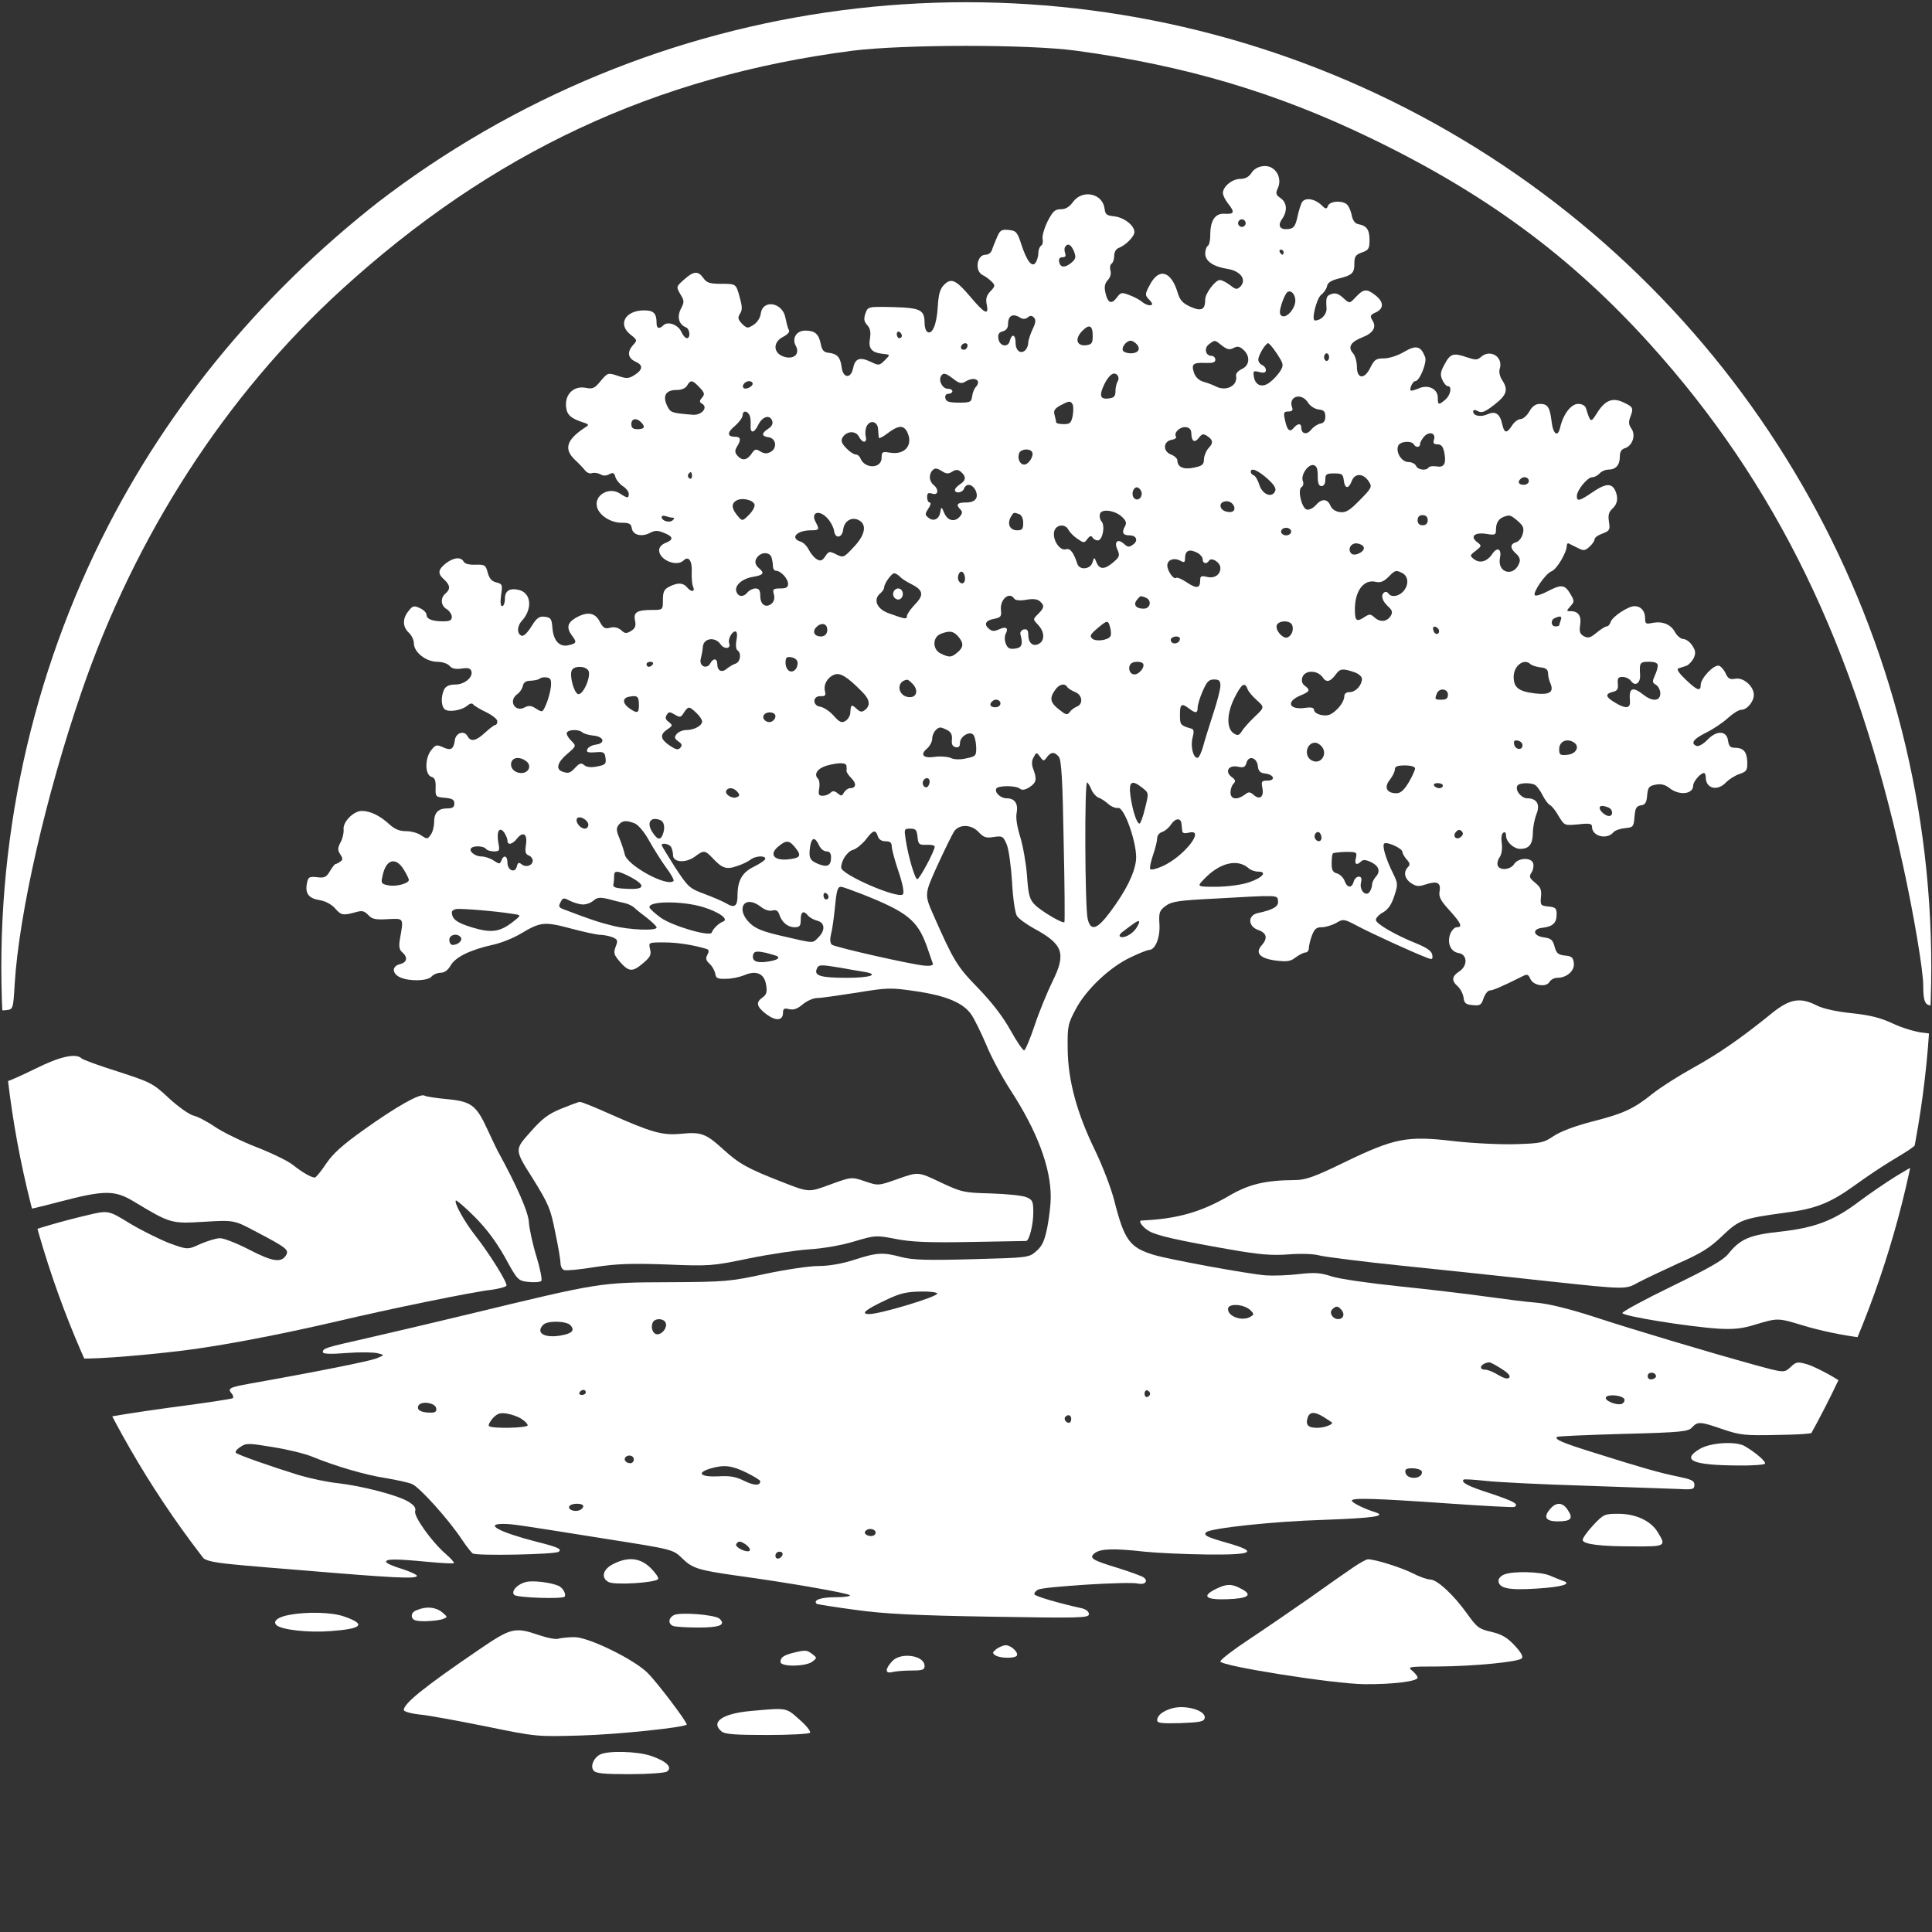 <?xml version="1.0" encoding="UTF-8" standalone="no"?>
<svg
   version="1.0"
   width="1024pt"
   height="1024pt"
   viewBox="0 0 1024 1024"
   preserveAspectRatio="xMidYMid meet"
   id="svg25"
   sodipodi:docname="multp-logo-vector-white-v1.svg"
   inkscape:version="1.3.2 (091e20e, 2023-11-25)"
   xmlns:inkscape="http://www.inkscape.org/namespaces/inkscape"
   xmlns:sodipodi="http://sodipodi.sourceforge.net/DTD/sodipodi-0.dtd"
   xmlns="http://www.w3.org/2000/svg"
   xmlns:svg="http://www.w3.org/2000/svg">
  <rect x="0" y="0" width="1024" height="1024" fill="#333333" stroke="none"/>
  <defs
     id="defs25">
    <clipPath
       clipPathUnits="userSpaceOnUse"
       id="clipPath27">
      <circle
         style="fill:#a90000;stroke-width:3.305;stroke-linejoin:bevel;-inkscape-stroke:none"
         id="circle28"
         cx="512.498"
         cy="539.812"
         r="381.686" />
    </clipPath>
  </defs>
  <sodipodi:namedview
     id="namedview25"
     pagecolor="#505050"
     bordercolor="#eeeeee"
     borderopacity="1"
     inkscape:showpageshadow="0"
     inkscape:pageopacity="0"
     inkscape:pagecheckerboard="0"
     inkscape:deskcolor="#505050"
     inkscape:document-units="pt"
     inkscape:zoom="0.22621751"
     inkscape:cx="751.48914"
     inkscape:cy="753.6994"
     inkscape:window-width="1440"
     inkscape:window-height="776"
     inkscape:window-x="0"
     inkscape:window-y="25"
     inkscape:window-maximized="0"
     inkscape:current-layer="svg25" />
  <g
     id="g27"
     clip-path="url(#clipPath27)"
     transform="matrix(1.34,0,0,1.34,-174.588,-210.707)">
    <g
       transform="matrix(0.1,0,0,-0.1,0,1024)"
       fill="#000000"
       stroke="none"
       id="g25"
       style="fill:#ffffff;fill-opacity:1">
      <path
         d="M 4910,8653 C 4203,8616 3505,8377 2955,7985 1924,7249 1337,6150 1303,4892 c -6,-224 -6,-224 23,-220 29,3 29,3 35,103 17,280 124,748 264,1155 213,621 571,1174 1028,1591 595,543 1241,845 2022,946 201,25 694,26 885,0 433,-59 793,-166 1167,-347 453,-219 789,-467 1101,-812 500,-553 813,-1196 1002,-2063 43,-196 80,-417 80,-475 0,-64 7,-80 36,-80 23,0 24,4 24,58 0,190 -39,571 -81,790 -79,415 -228,824 -429,1184 -79,140 -247,389 -346,513 -120,149 -362,395 -510,519 -762,637 -1705,952 -2694,899 z"
         id="path1"
         style="fill:#ffffff;fill-opacity:1" />
      <path
         d="m 6254,7985 c -11,-17 -25,-25 -45,-25 -32,0 -69,-30 -69,-56 0,-9 9,-27 20,-41 28,-35 25,-43 -12,-41 -38,3 -58,-25 -58,-84 0,-20 -4,-40 -10,-43 -5,-3 -10,-17 -10,-30 0,-30 31,-52 88,-61 52,-8 77,-43 51,-70 -14,-13 -18,-12 -41,6 -15,11 -32,20 -40,20 -18,0 -58,-53 -58,-77 0,-41 -15,-48 -58,-29 -31,14 -42,26 -51,56 -26,87 -75,100 -111,29 -18,-33 -18,-39 -5,-53 8,-8 15,-17 15,-20 0,-11 -23,-6 -39,7 -9,8 -31,20 -50,27 -31,12 -35,12 -51,-10 -21,-28 -36,-21 -45,21 -5,22 -2,36 10,49 10,11 14,26 10,38 -3,11 -1,23 5,27 5,3 10,17 10,31 0,14 7,27 18,31 27,10 62,45 62,63 0,26 -42,58 -80,62 -30,3 -35,7 -38,30 -7,60 -86,78 -124,28 -15,-21 -30,-30 -49,-30 -23,0 -32,-8 -53,-49 -13,-27 -22,-58 -19,-69 2,-11 0,-23 -6,-26 -6,-4 -11,-17 -11,-29 0,-12 -5,-29 -10,-37 -14,-23 -35,3 -57,70 -16,50 -21,55 -50,58 -29,3 -35,-1 -47,-30 -8,-18 -17,-41 -20,-50 -3,-10 -14,-18 -25,-18 -34,0 -44,-63 -12,-80 11,-5 27,-17 36,-26 15,-15 15,-18 -5,-39 -15,-16 -19,-29 -14,-53 9,-44 -9,-35 -66,33 -55,65 -75,75 -103,46 -16,-16 -22,-37 -25,-89 -4,-68 -22,-110 -41,-97 -6,3 -11,19 -11,34 0,53 -15,61 -125,64 -99,2 -99,2 -109,-25 -7,-21 -6,-32 7,-46 12,-13 15,-28 11,-53 -7,-40 6,-56 51,-61 30,-3 30,-3 8,-25 -22,-22 -24,-22 -57,-6 -43,20 -61,13 -69,-27 -9,-42 -40,-38 -45,5 -5,39 -17,53 -50,57 -21,2 -28,10 -33,37 -8,38 -23,51 -61,51 -35,0 -54,-31 -37,-61 17,-32 -9,-55 -48,-42 -42,14 -44,57 -3,78 19,10 28,20 23,28 -4,6 -9,27 -13,46 -10,63 -91,77 -98,17 -2,-15 -14,-34 -28,-43 -24,-15 -26,-15 -46,4 -16,17 -18,24 -8,40 10,15 9,29 -2,68 -14,50 -14,50 -71,50 -47,0 -59,4 -72,23 -21,29 -38,28 -76,-6 -32,-28 -32,-29 -15,-58 16,-26 16,-32 2,-58 -16,-32 -8,-62 20,-73 16,-6 19,-43 4,-43 -6,0 -16,11 -22,25 -13,29 -54,43 -71,26 -16,-16 -27,-13 -27,8 0,39 -11,51 -49,51 -75,0 -106,-55 -54,-96 27,-21 27,-23 10,-41 -24,-27 -21,-51 8,-65 32,-14 32,-31 -1,-53 -24,-15 -32,-16 -67,-4 -39,13 -40,13 -68,-20 -24,-30 -32,-33 -61,-27 -46,8 -81,-26 -76,-75 3,-33 19,-47 73,-64 19,-7 19,-8 -5,-23 -67,-46 -77,-82 -32,-124 15,-14 33,-33 40,-42 6,-8 19,-13 26,-10 8,3 23,1 33,-4 11,-7 24,-7 36,0 15,8 20,5 24,-11 3,-11 16,-27 29,-36 13,-8 24,-22 24,-30 0,-19 -5,-19 -34,0 -45,30 -106,-8 -91,-55 10,-32 54,-60 96,-60 31,0 38,-4 41,-22 4,-27 40,-36 74,-17 18,9 29,9 53,-1 38,-15 39,-27 6,-40 -15,-6 -25,-17 -25,-29 0,-38 70,-67 97,-40 19,19 34,-1 32,-44 -1,-23 1,-50 5,-59 10,-22 -7,-24 -24,-3 -15,18 -37,19 -70,2 -20,-10 -25,-20 -25,-52 0,-40 0,-40 -45,-40 -58,0 -73,-10 -65,-43 4,-21 0,-30 -16,-40 -18,-11 -24,-11 -39,3 -12,10 -26,14 -43,10 -21,-6 -28,-2 -42,24 -18,36 -50,41 -96,14 -32,-19 -36,-39 -14,-69 20,-26 19,-31 -11,-38 -37,-10 -62,16 -66,68 -3,36 -6,41 -30,44 -22,3 -32,-4 -53,-38 -14,-23 -31,-40 -38,-37 -20,6 -20,38 1,60 42,47 36,109 -12,121 -37,9 -56,-3 -56,-35 0,-16 -5,-29 -11,-29 -6,0 -8,15 -4,44 6,41 5,44 -19,50 -18,4 -28,16 -34,39 -8,30 -12,32 -48,31 -24,-1 -42,3 -47,12 -11,20 -40,17 -71,-7 -31,-25 -33,-40 -6,-64 24,-22 25,-38 5,-55 -21,-17 -19,-48 5,-62 11,-7 20,-21 20,-30 0,-14 -8,-18 -34,-18 -44,0 -66,9 -66,26 0,8 -12,20 -26,26 -23,11 -29,10 -45,-11 -25,-30 -24,-63 1,-86 11,-10 20,-29 20,-42 0,-35 47,-72 91,-73 21,0 42,-7 50,-16 9,-11 23,-14 47,-11 24,4 35,2 39,-9 9,-24 -26,-54 -63,-54 -23,0 -37,-6 -44,-19 -13,-26 -13,-64 1,-78 14,-14 68,-6 91,14 9,8 18,10 22,5 3,-5 26,-19 51,-31 25,-12 45,-28 45,-36 0,-8 -3,-15 -8,-15 -4,0 -22,-13 -40,-30 -37,-34 -57,-38 -70,-14 -13,24 -46,13 -50,-16 -5,-36 -15,-43 -47,-28 -25,11 -29,10 -46,-11 -26,-32 -26,-97 0,-106 14,-4 18,-15 17,-43 -1,-36 0,-37 37,-40 29,-3 37,-7 37,-23 0,-14 -7,-19 -28,-19 -36,0 -52,-17 -52,-55 0,-17 -6,-40 -14,-50 -12,-17 -14,-17 -37,-2 -13,10 -40,17 -60,17 -27,0 -45,8 -67,28 -36,33 -74,52 -108,52 -33,0 -76,-44 -72,-74 1,-13 -4,-36 -12,-50 -12,-23 -12,-31 -1,-48 11,-17 10,-22 -1,-29 -7,-5 -15,-9 -18,-9 -3,0 -13,-13 -22,-28 -14,-24 -22,-28 -51,-24 -31,3 -35,1 -40,-24 -8,-41 7,-60 51,-67 23,-4 47,-17 60,-32 24,-28 32,-29 80,-16 27,8 35,6 51,-10 15,-17 29,-20 77,-17 66,3 64,7 48,-83 -4,-26 -1,-39 10,-48 23,-20 19,-40 -9,-47 -33,-8 -32,-37 0,-52 37,-17 110,-15 125,3 7,8 23,15 36,15 15,0 29,10 40,30 20,33 78,61 168,81 32,7 82,27 111,45 76,45 91,47 196,19 52,-14 104,-25 116,-25 12,0 33,-4 47,-9 22,-9 24,-13 14,-38 -9,-25 -7,-32 18,-61 35,-39 49,-40 92,-3 27,23 32,33 26,55 -6,26 -6,26 55,26 53,0 117,-10 169,-26 9,-3 10,-9 3,-23 -8,-14 -6,-22 9,-36 10,-9 20,-27 22,-39 3,-18 9,-21 43,-20 22,0 54,7 71,14 48,21 80,7 87,-37 5,-29 2,-39 -13,-50 -29,-20 -25,-37 14,-67 38,-28 66,-26 66,6 0,16 5,19 24,14 18,-4 33,1 54,19 17,14 42,25 57,25 15,0 84,10 155,21 123,20 133,21 235,6 123,-18 190,-47 221,-94 12,-18 38,-71 58,-118 19,-47 62,-127 95,-178 107,-164 161,-309 160,-427 0,-25 -6,-76 -13,-114 -11,-55 -20,-76 -43,-96 -30,-27 -30,-27 -254,-33 -180,-5 -235,-3 -279,8 -75,20 -97,19 -187,-10 -49,-16 -102,-25 -143,-25 -36,0 -130,-14 -210,-31 -138,-30 -156,-32 -385,-33 -271,-1 -269,-1 -790,-127 -132,-32 -312,-74 -399,-94 -168,-38 -176,-40 -176,-56 0,-7 33,-8 94,-3 52,4 107,3 123,-1 28,-7 28,-7 -7,-21 -30,-11 -227,-51 -498,-99 -82,-15 -90,-19 -73,-39 7,-8 8,-17 4,-19 -5,-3 -116,-20 -248,-37 -132,-18 -243,-36 -248,-39 -4,-4 2,-18 13,-31 12,-13 35,-49 52,-80 107,-191 185,-305 290,-421 39,-44 18,-40 423,-73 357,-30 443,-34 447,-22 2,4 -25,17 -59,28 -35,10 -63,23 -63,28 0,12 37,12 164,0 55,-5 102,-8 104,-5 3,2 -12,19 -33,37 -56,49 -126,148 -120,168 4,13 -4,24 -27,38 -43,26 -183,62 -278,73 -41,4 -111,19 -155,32 -113,35 -238,79 -249,88 -4,4 3,14 17,23 23,16 32,16 128,0 57,-9 129,-26 159,-39 88,-36 209,-72 290,-84 41,-7 87,-17 102,-23 29,-11 146,-141 198,-220 18,-27 37,-51 43,-55 16,-10 330,-4 340,7 13,11 -3,18 -90,40 -144,37 -206,70 -130,70 37,0 60,-4 412,-60 260,-41 260,-41 296,-76 41,-40 64,-47 219,-69 197,-27 435,-68 444,-77 6,-4 -19,-8 -56,-8 -58,0 -90,-11 -75,-26 2,-2 71,-13 153,-24 115,-16 237,-22 537,-27 355,-6 387,-5 387,10 0,10 -11,19 -27,23 -87,19 -184,47 -188,55 -3,4 3,13 14,19 23,12 360,33 395,24 27,-6 42,9 23,24 -6,5 -50,21 -97,36 -109,33 -122,41 -96,61 23,17 74,19 198,5 48,-5 159,-10 245,-11 184,-2 205,10 80,46 -81,23 -95,30 -83,42 16,16 266,43 464,49 196,7 252,15 205,30 -45,14 -93,38 -93,46 0,12 92,9 380,-11 140,-10 258,-16 263,-14 19,11 -1,22 -93,53 -91,29 -119,44 -108,55 2,3 42,0 89,-5 46,-5 224,-14 394,-19 171,-6 337,-12 370,-13 54,-3 60,-1 60,17 0,16 -12,21 -64,32 -70,14 -144,35 -331,94 -125,39 -159,53 -149,63 3,3 121,8 262,12 232,6 258,9 273,26 22,24 33,23 122,-8 69,-23 85,-25 220,-22 116,2 147,6 153,18 32,58 99,183 99,185 0,9 -102,65 -138,76 -39,11 -44,11 -67,-11 -25,-23 -25,-23 -142,9 -195,54 -479,139 -638,191 -96,31 -177,51 -225,55 -41,3 -133,15 -205,25 -71,10 -224,28 -340,40 -116,12 -235,29 -265,39 -46,15 -67,16 -130,9 -41,-5 -100,-7 -130,-5 -74,6 -383,63 -443,81 -96,29 -117,58 -157,216 -12,47 -46,136 -76,198 -72,148 -107,277 -108,402 -1,90 1,98 33,158 42,78 135,165 216,203 33,16 66,29 72,29 25,0 45,47 42,101 -3,47 0,55 24,73 24,18 51,22 190,29 263,15 252,15 255,-9 3,-22 -19,-35 -80,-48 -41,-9 -39,-53 2,-67 34,-12 38,-33 13,-61 -27,-30 -6,-52 58,-60 44,-5 57,-3 77,13 14,10 31,19 38,19 8,0 14,8 14,17 0,9 5,32 12,50 10,26 17,33 39,33 15,0 41,8 57,17 29,17 31,16 88,-14 53,-28 214,-102 272,-124 20,-8 23,-6 20,12 -2,14 -20,27 -58,43 -88,35 -165,80 -165,95 0,8 13,22 29,30 20,12 33,31 44,65 15,45 14,50 -5,89 -29,58 -44,110 -35,118 10,9 72,-19 72,-33 0,-6 8,-20 17,-30 13,-14 14,-21 5,-30 -19,-19 -14,-46 13,-64 20,-13 30,-14 59,-4 44,14 59,6 53,-28 -4,-21 4,-37 39,-75 47,-52 53,-67 29,-67 -9,0 -20,-12 -26,-27 -13,-36 2,-70 33,-75 35,-5 37,-50 4,-72 -31,-20 -33,-37 -7,-60 11,-10 21,-30 23,-45 2,-21 9,-27 36,-29 29,-3 34,0 43,27 6,17 17,31 25,31 12,0 49,16 125,54 23,12 26,11 35,-8 11,-27 63,-35 76,-12 5,9 19,16 31,16 37,0 69,28 65,58 -2,22 -9,28 -35,30 -27,3 -34,9 -41,35 -7,27 -14,33 -43,37 -43,6 -47,34 -4,38 40,5 55,19 55,53 0,24 -4,28 -32,31 -31,3 -33,5 -30,38 3,28 -1,38 -23,56 -23,19 -25,24 -14,41 7,11 9,28 6,37 -9,23 -59,21 -75,-4 -14,-23 -57,-27 -65,-6 -3,8 0,22 7,32 8,11 12,33 9,55 -3,21 -1,39 6,43 7,4 11,0 11,-12 0,-24 30,-52 56,-52 35,0 49,18 50,62 0,24 7,57 14,75 16,38 2,63 -36,63 -24,0 -50,33 -39,50 7,12 55,13 71,2 6,-4 19,-21 28,-39 9,-18 22,-36 30,-40 8,-4 24,-25 35,-45 22,-36 22,-36 77,-31 45,5 54,3 54,-10 0,-38 60,-52 85,-21 6,7 26,14 45,16 33,3 35,5 38,45 3,34 7,42 25,45 17,2 23,11 25,39 3,32 7,38 34,43 22,4 37,0 55,-14 38,-30 93,-24 93,10 0,16 29,50 43,50 4,0 7,-8 7,-18 0,-44 47,-55 80,-19 12,12 35,27 53,33 29,10 32,15 31,49 -2,40 -15,55 -51,55 -16,0 -22,7 -25,28 -5,40 -45,42 -82,3 -15,-16 -35,-27 -42,-24 -26,10 -13,28 38,53 28,14 67,40 86,58 19,17 42,32 52,32 23,0 50,32 50,59 0,34 -41,70 -73,64 -21,-4 -29,0 -38,20 -6,14 -18,28 -26,31 -19,8 -73,-49 -73,-75 0,-28 -14,-23 -60,21 -27,26 -37,41 -28,44 7,2 21,7 31,10 9,3 22,17 29,30 9,20 8,30 -6,51 -9,14 -25,25 -35,25 -9,0 -24,12 -32,26 -17,32 -49,45 -89,38 -27,-6 -30,-4 -30,18 0,29 -17,48 -42,48 -25,0 -87,-41 -94,-62 -3,-10 -10,-18 -16,-18 -5,0 -23,-11 -40,-25 -24,-20 -33,-23 -50,-14 -16,9 -19,18 -15,44 6,36 -7,55 -37,55 -18,0 -18,1 -2,19 17,19 17,21 0,50 -22,37 -36,38 -91,9 -23,-12 -45,-19 -49,-15 -10,10 43,87 66,95 20,7 60,74 60,100 0,7 3,12 8,10 4,-2 19,-10 34,-17 25,-13 30,-12 48,4 11,10 20,23 20,29 0,7 14,17 31,23 29,11 31,15 26,47 -4,26 -1,38 14,52 21,19 24,45 9,75 -15,26 -38,24 -89,-11 -50,-34 -61,-37 -61,-15 0,24 42,75 61,75 9,0 22,7 29,15 7,8 22,15 34,15 30,0 46,18 46,51 0,19 6,30 21,34 29,10 43,51 25,77 -11,15 -12,27 -5,45 14,37 12,41 -27,59 -43,21 -74,8 -106,-45 -23,-36 -24,-36 -42,22 -3,10 -15,17 -31,17 -28,0 -59,-41 -71,-93 -9,-41 -28,-28 -34,24 -7,56 -15,69 -46,69 -17,0 -30,-9 -42,-30 -9,-16 -25,-30 -34,-30 -10,0 -25,-11 -34,-25 -21,-33 -31,-32 -39,4 -9,42 -27,54 -58,40 -27,-12 -57,-7 -57,11 0,7 6,8 19,1 15,-8 28,-3 65,26 49,38 56,59 30,98 -9,14 -13,33 -9,44 15,47 -38,80 -75,46 -14,-12 -21,-12 -57,0 -52,18 -64,14 -87,-30 -16,-29 -17,-40 -8,-60 6,-14 16,-25 22,-25 17,0 11,-35 -10,-53 -27,-23 -30,-22 -30,8 0,35 -39,53 -76,36 -15,-6 -28,-10 -31,-8 -6,7 8,37 18,37 17,0 47,74 39,95 -17,44 -35,49 -83,21 -25,-15 -59,-26 -80,-26 -31,0 -38,-5 -53,-35 -23,-49 -54,-48 -54,2 0,20 -7,44 -15,53 -22,24 -10,45 36,63 44,17 58,41 40,68 -10,17 -8,21 14,31 32,15 32,41 -1,67 -35,28 -48,26 -78,-6 -25,-27 -25,-27 -50,-4 -17,16 -31,21 -45,16 -22,-7 -24,-13 -21,-57 1,-24 -21,-48 -46,-48 -15,0 6,85 24,101 11,8 22,24 24,35 2,13 16,22 43,29 57,14 65,22 65,60 0,28 5,35 30,44 26,9 30,15 30,49 0,41 -11,57 -45,63 -13,3 -22,15 -26,38 -4,18 -13,37 -21,42 -22,15 -65,10 -72,-7 -6,-15 -9,-15 -29,5 -26,23 -61,28 -74,9 -4,-7 -13,-33 -18,-58 -8,-36 -15,-46 -34,-48 -35,-5 -46,12 -27,39 22,32 20,65 -6,83 -19,13 -20,19 -10,41 12,27 3,61 -22,77 -24,17 -66,8 -82,-17 z m -24,-200 c 0,-8 -7,-15 -15,-15 -8,0 -15,7 -15,15 0,8 7,15 15,15 8,0 15,-7 15,-15 z m -679,-112 c 9,-24 7,-30 -12,-46 -25,-20 -43,-18 -47,6 -2,11 3,17 13,17 12,0 15,5 11,16 -3,9 -4,20 0,25 10,17 24,9 35,-18 z m 829,-3 c 0,-5 -2,-10 -4,-10 -3,0 -8,5 -11,10 -3,6 -1,10 4,10 6,0 11,-4 11,-10 z m 45,-203 c -8,-32 -37,-58 -52,-49 -10,6 -10,17 -1,47 7,22 17,43 23,47 17,12 37,-17 30,-45 z m -1085,-57 c 9,-5 19,-5 28,2 9,8 16,8 24,0 9,-9 8,-21 -5,-47 -9,-20 -17,-44 -17,-53 0,-10 -5,-23 -11,-29 -18,-18 -39,-3 -39,28 0,34 -15,39 -23,8 -7,-28 -41,-21 -45,9 -3,17 2,25 17,29 13,3 21,13 21,27 0,36 19,46 50,26 z m 285,-71 c 0,-29 -4,-34 -26,-37 -37,-4 -46,24 -17,55 29,30 43,25 43,-18 z m -755,0 c 0,-5 -4,-9 -10,-9 -5,0 -10,7 -10,16 0,8 5,12 10,9 6,-3 10,-10 10,-16 z m 930,-34 c 16,-19 4,-35 -25,-35 -13,0 -27,5 -30,10 -8,13 13,40 30,40 7,0 18,-7 25,-15 z m 337,-5 c 20,-15 29,-17 45,-9 15,8 24,7 39,-7 28,-25 25,-62 -6,-76 -15,-7 -25,-18 -23,-28 7,-38 -39,-62 -80,-41 -9,5 -30,13 -47,18 -19,5 -33,18 -39,35 -12,35 -5,42 44,40 30,-1 40,2 40,13 0,8 -7,15 -15,15 -24,0 -31,31 -10,46 24,18 22,18 52,-6 z m -1007,2 c 0,-13 -12,-22 -22,-16 -10,6 -1,24 13,24 5,0 9,-4 9,-8 z m 1224,-34 c 26,-40 27,-44 13,-68 -9,-14 -27,-34 -42,-45 -30,-23 -58,-12 -63,25 -3,20 -1,22 22,16 19,-5 26,-2 26,8 0,8 -7,16 -15,20 -8,3 -15,12 -15,21 0,18 29,65 39,65 4,0 20,-19 35,-42 z m 206,-13 c 0,-8 -4,-15 -10,-15 -5,0 -10,7 -10,15 0,8 5,15 10,15 6,0 10,-7 10,-15 z m -1485,-87 c 22,-17 31,-19 46,-10 37,23 67,5 40,-23 -5,-6 -11,-21 -13,-35 -3,-23 -7,-25 -53,-25 -39,0 -50,4 -53,18 -2,10 3,17 12,17 9,0 16,5 16,10 0,6 -9,10 -19,10 -20,0 -37,32 -26,50 9,15 19,12 50,-12 z m 650,12 c 3,-5 3,-16 -2,-22 -4,-7 -8,-24 -8,-38 0,-19 -6,-26 -24,-28 -37,-6 -42,10 -20,56 20,40 41,53 54,32 z m -1655,-45 c 20,-21 21,-27 10,-40 -12,-14 -11,-18 1,-25 23,-15 -3,-45 -37,-43 -87,7 -89,8 -103,37 -18,39 -4,61 38,61 20,0 36,7 42,18 13,23 21,22 49,-8 z m 210,15 c 0,-12 -28,-25 -36,-17 -9,9 6,27 22,27 8,0 14,-5 14,-10 z m 2196,-74 c 8,-14 27,-26 42,-28 21,-2 27,-8 27,-28 0,-17 -6,-26 -20,-28 -11,-2 -27,-13 -36,-24 -17,-22 -39,-17 -39,8 0,18 -14,18 -30,-1 -16,-19 -26,-10 -35,33 -6,28 -4,32 14,32 14,0 19,5 15,15 -17,44 35,62 62,21 z m -931,-7 c 4,-6 4,-26 1,-45 -6,-30 -11,-34 -36,-34 -17,0 -30,3 -30,8 0,4 -3,17 -6,29 -5,16 1,25 23,37 34,18 40,19 48,5 z m -1279,-41 c 5,-7 7,-25 6,-40 -3,-36 13,-36 30,-1 16,33 45,42 55,17 4,-12 0,-22 -15,-32 -28,-18 -28,-30 1,-34 30,-4 35,-43 8,-58 -15,-8 -26,-7 -41,2 -17,11 -22,10 -35,-10 -19,-26 -37,-28 -56,-6 -10,12 -10,20 -1,35 17,27 15,39 -7,39 -33,0 -33,17 -1,43 16,14 30,33 30,41 0,19 16,21 26,4 z m -428,-30 c 19,-19 14,-28 -13,-28 -18,0 -25,5 -25,20 0,22 20,26 38,8 z m 938,-28 c 1,-14 2,-29 3,-34 0,-4 16,3 35,18 41,31 62,33 76,7 27,-51 -6,-94 -66,-84 -31,5 -34,4 -34,-20 0,-44 -67,-45 -84,-2 -3,8 -11,15 -19,15 -7,0 -24,11 -37,25 -19,20 -22,30 -14,43 16,25 51,27 64,3 14,-28 34,-27 27,1 -3,12 -1,30 4,40 14,27 44,18 45,-12 z m 1239,-17 c 1,-32 13,-39 30,-17 11,15 18,17 31,8 25,-15 27,-29 7,-49 -9,-10 -17,-29 -18,-43 0,-22 -6,-27 -39,-34 -41,-9 -66,2 -66,28 0,8 -12,19 -26,24 -33,13 -30,53 4,58 12,2 20,8 16,13 -9,16 17,40 40,37 14,-2 21,-10 21,-25 z m 960,-24 c -5,-14 -1,-19 14,-19 15,0 22,-9 27,-34 8,-44 -2,-59 -32,-53 -14,2 -27,0 -30,-4 -9,-15 -44,-10 -50,6 -4,8 -17,15 -30,15 -27,0 -51,38 -41,64 7,18 52,22 62,6 8,-14 25,-13 25,2 0,6 7,19 16,29 20,22 47,14 39,-12 z m -1590,-49 c 9,-14 -13,-50 -31,-50 -17,0 -28,24 -20,45 6,17 42,20 51,5 z m 1130,-95 c 0,-29 4,-40 15,-40 9,0 15,9 15,25 0,22 4,25 35,25 31,0 35,-3 38,-27 4,-35 19,-36 32,-2 12,31 46,30 67,-3 14,-21 12,-25 -35,-73 -41,-42 -56,-51 -79,-48 -17,2 -32,11 -38,26 -12,28 -35,28 -58,1 -10,-11 -25,-19 -35,-17 -20,4 -38,78 -21,89 7,4 9,15 5,24 -9,24 21,67 42,63 13,-3 17,-14 17,-43 z m -1446,17 c 15,9 23,9 35,-1 21,-18 20,-34 -4,-49 -11,-7 -20,-17 -20,-22 0,-16 30,-12 36,5 8,21 31,19 44,-4 16,-31 2,-51 -36,-51 -35,0 -42,-8 -22,-28 8,-8 8,-15 -2,-27 -20,-24 -49,-18 -62,13 -11,26 -12,27 -16,4 -4,-28 -27,-39 -47,-22 -14,11 -14,15 0,36 9,13 11,24 5,24 -5,0 -10,9 -10,21 0,16 4,19 20,14 24,-8 28,16 5,35 -18,15 -19,42 -3,58 9,9 17,8 35,-3 18,-12 27,-13 42,-3 z m 1245,-26 c 27,-24 37,-39 33,-50 -12,-30 -51,-15 -63,24 -6,19 -16,36 -23,38 -6,2 -11,8 -11,13 0,18 26,8 64,-25 z m -2274,8 c 0,-8 -5,-12 -10,-9 -6,4 -8,11 -5,16 9,14 15,11 15,-7 z m 3310,-19 c 0,-8 -9,-15 -20,-15 -20,0 -26,11 -13,23 12,13 33,7 33,-8 z m -1533,-41 c 8,-21 -13,-42 -28,-27 -13,13 -5,43 11,43 6,0 13,-7 17,-16 z m -1530,-51 c 3,-8 -6,-26 -21,-41 -27,-27 -27,-27 -47,-3 -23,28 -24,47 -3,59 21,12 64,3 71,-15 z m 1897,-8 c 7,-19 -9,-28 -34,-20 -22,7 -27,31 -7,38 17,6 34,-2 41,-18 z m -441,-44 c 15,-15 17,-23 8,-38 -12,-23 -6,-33 20,-33 27,0 35,-21 14,-36 -16,-12 -21,-11 -36,2 -25,23 -41,9 -26,-23 10,-23 8,-28 -16,-49 -35,-30 -55,-30 -67,-1 -9,22 -9,22 -16,0 -8,-28 -52,-32 -60,-5 -15,45 -28,62 -45,57 -23,-7 -52,34 -47,67 4,30 43,37 57,10 6,-11 22,-27 36,-36 25,-17 27,-17 39,0 9,12 15,14 20,6 4,-7 13,-12 21,-12 19,0 30,57 15,75 -7,8 -9,22 -6,31 8,21 63,12 89,-15 z m -1166,-5 c 12,-13 23,-35 25,-48 4,-33 32,-29 36,5 4,34 34,52 62,37 33,-18 25,-59 -21,-107 -39,-42 -41,-42 -69,-28 -26,13 -29,13 -43,-8 -12,-18 -19,-20 -34,-11 -10,6 -24,23 -31,37 -7,14 -21,29 -32,32 -44,14 -16,45 41,45 32,0 34,3 19,31 -23,41 14,53 47,15 z m 757,18 c 10,-4 16,-18 16,-35 0,-24 -4,-29 -24,-29 -28,0 -40,24 -26,51 12,21 12,21 34,13 z m -1371,-14 c 8,0 8,-3 1,-10 -12,-12 -44,-3 -44,12 0,6 7,7 16,4 9,-3 21,-6 27,-6 z m 2987,-10 c 0,-13 -7,-20 -20,-20 -13,0 -20,7 -20,20 0,13 7,20 20,20 13,0 20,-7 20,-20 z m 356,-3 c 22,-19 26,-29 20,-51 -4,-16 -16,-30 -26,-33 -25,-7 -25,-24 0,-46 12,-10 17,-23 13,-34 -20,-60 -90,-43 -77,19 7,35 -11,44 -31,14 -20,-30 -49,-38 -72,-20 -17,13 -17,15 7,33 24,19 24,20 6,34 -30,22 -11,40 35,33 36,-6 39,-4 39,16 0,27 10,43 30,51 24,9 28,8 56,-16 z m -896,-42 c 0,-8 -9,-15 -20,-15 -11,0 -20,7 -20,15 0,8 9,15 20,15 11,0 20,-7 20,-15 z m 287,-62 c 6,-17 -36,-38 -49,-25 -17,17 -1,44 24,40 12,-2 23,-8 25,-15 z m -656,-23 c 10,-6 19,-17 19,-25 0,-17 16,-20 25,-5 10,15 45,-7 45,-29 0,-27 -24,-43 -54,-35 -22,5 -26,3 -26,-14 0,-32 -14,-34 -53,-8 -19,13 -38,21 -42,18 -9,-9 -35,27 -35,49 0,22 26,32 51,19 16,-9 19,-7 19,8 0,33 17,40 51,22 z m -1687,-16 c 3,-9 6,-24 6,-35 0,-10 5,-19 12,-19 19,0 48,-31 48,-52 0,-14 -8,-18 -31,-18 -28,0 -31,-3 -25,-24 4,-15 0,-28 -9,-36 -23,-19 -45,-4 -45,30 0,23 -5,30 -19,30 -10,0 -24,-7 -31,-15 -16,-20 -36,-19 -44,1 -10,25 22,53 66,60 41,7 46,15 23,34 -18,15 -19,32 -3,48 17,17 45,15 52,-4 z m 766,-85 c 0,-20 -15,-26 -25,-9 -9,15 3,43 15,35 5,-3 10,-15 10,-26 z m 1731,21 c 23,-13 25,-47 2,-72 -18,-20 -48,-24 -58,-8 -4,6 -11,8 -16,5 -16,-10 -10,-33 13,-55 18,-16 20,-24 12,-38 -15,-24 -42,-27 -64,-7 -17,15 -20,15 -43,0 -28,-18 -35,-13 -35,30 -1,75 35,123 83,111 17,-4 31,1 49,19 28,28 30,29 57,15 z m -1989,-13 c 7,-8 26,-20 42,-28 51,-25 55,-44 18,-82 -17,-18 -32,-39 -32,-46 0,-14 -6,-13 -75,12 -44,17 -59,53 -31,77 9,7 16,18 16,24 0,15 29,56 40,56 5,0 15,-6 22,-13 z m 453,-88 c 5,-6 22,-8 46,-4 26,5 45,3 54,-5 20,-17 19,-26 -6,-51 -21,-21 -21,-21 0,-43 26,-28 27,-62 3,-75 -24,-13 -42,4 -42,37 0,17 -5,22 -17,20 -10,-2 -16,-11 -14,-19 11,-40 6,-54 -22,-57 -21,-3 -29,2 -36,20 -5,13 -5,30 0,39 12,23 1,30 -27,17 -18,-8 -27,-8 -39,2 -22,18 -14,34 21,40 25,5 29,10 26,34 -5,43 34,76 53,45 z m 519,5 c 26,-10 20,-44 -8,-44 -30,0 -42,16 -26,35 14,17 13,17 34,9 z m 1642,-90 c -3,-9 -6,-18 -6,-20 0,-2 -7,-4 -15,-4 -18,0 -20,26 -2,33 23,10 29,7 23,-9 z m -1782,-29 c 4,-14 4,-30 1,-34 -9,-16 -57,-22 -71,-10 -12,10 -10,16 18,40 41,35 44,35 52,4 z m 720,10 c 7,-19 -2,-42 -19,-49 -18,-6 -49,29 -42,49 8,19 53,20 61,0 z m -1841,-7 c 7,-21 -4,-38 -23,-38 -25,0 -35,18 -20,35 15,18 37,19 43,3 z m 2422,-16 c 0,-18 -20,-15 -23,4 -3,10 1,15 10,12 7,-3 13,-10 13,-16 z m -2779,-36 c -4,-20 -2,-37 4,-41 16,-10 12,-45 -7,-52 -10,-3 -26,-13 -35,-20 -20,-18 -38,-9 -38,18 0,23 -16,25 -28,2 -15,-25 -46,-9 -37,20 3,12 7,33 8,47 3,34 49,40 70,9 15,-21 42,-18 34,4 -6,16 11,47 24,47 7,0 9,-12 5,-34 z m 877,14 c 22,-26 22,-42 -3,-63 -24,-20 -31,-21 -65,-5 -34,15 -35,64 -2,78 35,14 51,12 70,-10 z m 877,-9 c 0,-14 -18,-23 -30,-16 -6,4 -8,11 -5,16 8,12 35,12 35,0 z m -1513,-91 c 4,-23 -13,-44 -31,-37 -9,4 -16,18 -16,32 0,22 4,26 22,23 13,-2 24,-10 25,-18 z m -572,-10 c -3,-5 -10,-10 -16,-10 -5,0 -9,5 -9,10 0,6 7,10 16,10 8,0 12,-4 9,-10 z m 1938,4 c 11,-12 -13,-44 -33,-44 -20,0 -28,29 -13,43 8,9 38,9 46,1 z m 1533,-3 c 5,-5 23,-11 39,-13 22,-2 30,-8 31,-23 0,-11 4,-28 8,-37 17,-38 0,-50 -61,-43 -64,8 -83,23 -83,66 0,43 41,74 66,50 z m 504,-6 c 0,-8 -5,-26 -12,-40 -10,-23 -10,-28 5,-36 9,-6 17,-21 17,-34 0,-31 -31,-34 -67,-5 -44,34 -58,27 -53,-27 2,-28 -18,-30 -60,-4 -37,22 -39,34 -8,42 18,4 22,11 20,32 -2,22 1,27 19,27 12,0 27,-7 34,-17 16,-22 37,-7 35,25 -3,48 -1,52 35,52 24,0 35,-5 35,-15 z m -4231,-18 c 15,-19 -18,-98 -39,-95 -16,3 -35,70 -26,93 7,19 50,20 65,2 z m 3030,-8 c 18,-6 31,-18 31,-27 -1,-26 -25,-52 -49,-52 -13,0 -21,-6 -21,-17 0,-22 -28,-57 -55,-71 -23,-11 -65,1 -65,19 0,7 -12,10 -32,7 -66,-10 -81,23 -23,48 39,16 42,22 19,39 -11,8 -14,19 -10,33 10,30 59,30 80,1 15,-23 31,-19 54,13 15,21 27,22 71,7 z m -1947,-77 c 31,-30 35,-54 13,-72 -13,-10 -19,-10 -35,5 -20,18 -22,16 -24,-19 -1,-10 -9,-24 -19,-30 -15,-9 -23,-6 -47,21 -15,17 -39,33 -52,35 -32,4 -32,43 0,42 19,-1 22,3 18,19 -7,27 10,56 37,66 23,9 51,-8 109,-67 z m -1230,20 c -2,-18 -10,-49 -18,-68 -15,-35 -15,-35 -40,-20 -19,13 -29,14 -45,6 -39,-22 -67,26 -30,52 10,7 20,22 22,33 3,14 13,20 31,20 15,1 31,4 35,8 4,4 16,7 28,5 16,-2 19,-9 17,-36 z m 1433,8 c 20,-23 14,-50 -13,-50 -48,0 -58,63 -11,69 3,1 14,-8 24,-19 z m 1215,-5 c 0,-14 -13,-64 -29,-112 -16,-49 -34,-107 -40,-130 -7,-24 -16,-43 -22,-43 -17,0 -28,47 -19,80 6,22 5,32 -3,35 -45,13 -47,15 -47,55 0,43 6,48 36,25 26,-20 34,-19 34,4 0,11 9,40 20,65 16,37 24,46 45,46 20,0 25,-5 25,-25 z m -605,-6 c 4,-5 18,-14 31,-19 28,-11 32,-47 7,-57 -10,-4 -23,-13 -29,-22 -10,-13 -16,-11 -42,10 -35,27 -39,45 -16,77 16,24 39,29 49,11 z m 712,-6 c 3,-10 20,-30 37,-45 31,-28 31,-28 -9,-66 -22,-21 -45,-47 -51,-58 -10,-15 -16,-17 -30,-8 -30,18 -30,77 1,140 28,56 41,66 52,37 z m 793,-23 c 0,-15 -7,-20 -25,-20 -27,0 -28,1 -19,24 9,24 44,20 44,-4 z m -3200,-41 c 0,-33 -6,-35 -38,-13 -28,20 -28,42 1,46 31,6 37,1 37,-33 z m 1430,6 c 0,-8 -9,-15 -20,-15 -20,0 -26,11 -13,23 12,13 33,7 33,-8 z m -1203,-37 c 13,-12 23,-27 23,-34 0,-17 -32,-34 -63,-34 -14,0 -30,-7 -37,-15 -11,-13 -10,-18 6,-30 15,-10 16,-16 7,-26 -9,-9 -18,-6 -42,10 -37,26 -39,43 -8,64 21,14 21,16 5,29 -13,9 -15,17 -8,28 8,13 12,13 32,1 20,-12 24,-12 36,8 18,26 20,26 49,-1 z m 313,-13 c 0,-9 -7,-18 -16,-22 -18,-7 -39,11 -30,26 11,17 46,13 46,-4 z m 681,-56 c 13,-7 19,-18 17,-37 -2,-18 2,-27 15,-30 12,-2 17,3 17,17 0,25 37,48 52,33 6,-6 11,-27 12,-48 1,-36 -1,-38 -39,-46 -25,-6 -49,-5 -63,2 -13,5 -40,7 -61,4 -46,-7 -61,8 -31,33 11,10 20,27 20,38 0,21 17,45 33,45 4,0 17,-5 28,-11 z m -1445,-8 c 5,-5 25,-11 44,-13 43,-4 49,-31 8,-36 -14,-2 -29,-10 -32,-18 -5,-12 2,-14 32,-12 33,3 37,0 40,-23 3,-23 -1,-27 -33,-33 -23,-5 -42,-3 -51,5 -12,10 -19,8 -35,-9 -21,-23 -28,-25 -53,-16 -26,10 -18,37 21,70 36,31 36,31 14,53 -12,12 -19,26 -16,31 8,13 48,13 61,1 z m 3719,-51 c 0,-22 -29,-18 -33,3 -3,14 1,18 15,15 10,-2 18,-10 18,-18 z m 203,11 c 25,-16 9,-46 -26,-49 -28,-3 -32,0 -32,22 0,31 30,45 58,27 z m -1000,-13 c 30,-30 0,-78 -37,-58 -32,17 -21,70 14,70 6,0 16,-5 23,-12 z m -1084,-45 c 16,21 30,22 47,1 10,-12 15,-92 19,-332 4,-175 5,-319 3,-322 -6,-7 -93,44 -118,70 -20,21 -25,39 -30,115 -4,50 -16,118 -27,153 -12,39 -18,75 -14,94 7,36 -7,58 -39,58 -25,0 -50,24 -41,39 8,12 78,12 93,-1 9,-7 20,-5 38,6 27,18 30,31 15,71 -7,18 -7,33 1,47 11,21 12,21 26,2 13,-18 15,-18 27,-1 z m -2060,-16 c 23,-17 11,-47 -19,-47 -28,0 -47,22 -39,44 7,19 34,21 58,3 z m 2894,-19 c 2,-20 9,-28 29,-30 35,-4 43,-28 9,-28 -23,0 -25,-3 -20,-29 7,-35 -10,-49 -34,-28 -15,13 -20,14 -36,1 -31,-22 -56,-18 -56,9 0,13 5,28 12,35 9,9 8,15 -7,26 -29,21 -13,49 24,41 23,-5 29,-2 34,15 8,31 41,22 45,-12 z m -1627,0 c 1,-7 1,-16 0,-20 0,-5 8,-17 19,-28 22,-22 19,-40 -5,-40 -8,0 -18,-8 -24,-17 -8,-15 -11,-15 -25,-3 -13,10 -20,10 -28,2 -7,-7 -21,-12 -31,-12 -16,0 -18,5 -14,29 3,15 1,33 -5,39 -17,17 -2,40 34,51 47,13 78,13 79,-1 z m 2249,-10 c 0,-6 -11,-31 -25,-55 -19,-31 -32,-43 -49,-43 -38,0 -50,23 -26,53 11,14 20,32 20,41 0,12 10,16 40,16 24,0 40,-5 40,-12 z m -1920,-52 c 0,-8 -4,-17 -9,-21 -12,-7 -24,12 -16,25 9,15 25,12 25,-4 z m 640,-32 c 6,-14 18,-27 27,-31 10,-3 28,-15 39,-25 12,-11 30,-18 39,-16 26,5 79,-151 71,-209 -7,-53 -40,-119 -100,-200 -53,-72 -79,-81 -91,-30 -11,44 -13,547 -2,540 4,-3 12,-16 17,-29 z m 202,7 c 25,-20 25,-20 10,-80 -8,-34 -18,-61 -22,-61 -11,0 -28,53 -36,111 -7,56 5,64 48,30 z m 1188,9 c 0,-5 -6,-10 -14,-10 -8,0 -18,5 -21,10 -3,6 3,10 14,10 12,0 21,-4 21,-10 z m -2790,-25 c 10,-12 9,-16 -4,-21 -18,-7 -49,13 -40,27 8,14 30,11 44,-6 z m 3444,-61 c 19,-7 21,-34 3,-34 -14,0 -37,20 -37,32 0,10 13,10 34,2 z m -4034,-69 c 0,-8 -6,-15 -14,-15 -18,0 -39,27 -31,40 9,14 45,-6 45,-25 z m 284,19 c 16,-6 21,-30 10,-58 -9,-23 -21,-20 -40,9 -25,38 -9,64 30,49 z m 2062,-15 c 1,-8 2,-20 3,-28 1,-9 9,-11 26,-7 69,18 -19,-95 -105,-133 -25,-11 -46,-16 -48,-10 -2,5 3,30 12,56 9,26 16,55 16,66 0,10 9,21 20,24 10,3 26,16 35,30 17,25 39,27 41,2 z m -2163,2 c 14,-6 38,-33 57,-68 18,-32 48,-80 67,-106 20,-26 33,-51 30,-54 -25,-25 -183,61 -193,105 -3,15 -13,44 -21,64 -13,31 -13,40 -3,53 14,17 29,19 63,6 z m 1362,-36 c 19,-20 29,-23 59,-18 34,5 37,3 51,-30 8,-19 17,-86 21,-149 3,-62 12,-122 19,-133 7,-11 37,-33 66,-49 117,-63 130,-99 75,-210 -20,-41 -52,-118 -70,-172 -18,-54 -37,-99 -42,-101 -5,-1 -29,34 -54,79 -30,54 -73,110 -128,167 -84,86 -97,108 -177,289 -36,82 -36,82 15,195 28,61 58,122 66,135 20,31 70,30 99,-3 z m -1865,-32 c 0,-20 20,-16 39,9 24,29 41,16 34,-27 -4,-26 -2,-36 11,-41 9,-3 16,-13 16,-20 0,-20 -27,-29 -44,-15 -11,9 -15,7 -19,-9 -7,-28 -37,-15 -37,16 0,27 -15,32 -24,8 -6,-15 -8,-15 -31,0 -13,9 -35,16 -48,16 -26,0 -52,22 -40,33 10,11 51,8 58,-3 3,-5 17,-10 31,-10 23,0 24,3 18,34 -8,45 4,66 23,41 7,-11 13,-25 13,-32 z m 1622,15 c 3,-30 6,-33 36,-32 17,1 32,-2 32,-7 0,-17 -60,-129 -69,-129 -9,0 -36,90 -46,158 -6,40 -6,42 18,42 22,0 26,-5 29,-32 z m 2151,1 c -17,-17 -37,-1 -22,17 8,10 15,12 23,4 7,-7 7,-13 -1,-21 z m -2308,1 c 4,-13 15,-20 31,-20 17,0 24,-5 24,-20 0,-11 12,-56 27,-100 17,-50 23,-84 17,-90 -19,-19 -244,78 -244,106 0,28 25,65 47,70 13,4 35,22 50,40 29,39 39,42 48,14 z m 1755,-6 c 0,-16 -16,-19 -25,-4 -8,13 4,32 16,25 5,-4 9,-13 9,-21 z m -1988,-29 c 6,-14 19,-25 30,-25 12,0 18,-7 18,-24 0,-33 -15,-40 -50,-26 -34,14 -39,24 -33,68 6,38 19,41 35,7 z m -92,-12 c 25,-31 18,-40 -34,-45 -53,-4 -71,21 -35,51 32,27 44,26 69,-6 z m -493,5 c 4,-7 8,-22 8,-33 0,-29 50,-32 86,-6 36,27 40,26 70,-5 38,-41 55,-47 97,-32 20,6 44,18 53,25 18,15 59,18 59,4 0,-5 -20,-19 -44,-31 -48,-23 -66,-55 -66,-116 0,-40 -12,-49 -42,-31 -13,8 -52,25 -87,38 -62,23 -66,27 -118,106 -29,46 -53,85 -53,88 0,10 29,5 37,-7 z m 2709,-44 c -7,-25 3,-31 20,-14 8,8 19,7 37,-1 33,-15 42,-37 22,-59 -8,-9 -15,-23 -15,-31 0,-8 -4,-20 -9,-28 -15,-23 -42,5 -35,35 4,17 2,24 -9,24 -8,0 -17,-9 -20,-20 -7,-27 -26,-25 -36,4 -5,13 -19,26 -30,29 -16,4 -21,13 -21,39 0,19 2,37 5,40 3,3 26,5 51,6 43,0 45,-1 40,-24 z m -3766,-46 c 11,-18 20,-36 20,-41 0,-14 -53,-28 -82,-21 -27,5 -29,9 -22,37 13,66 52,77 84,25 z m 3341,6 c 8,-8 26,-14 38,-14 38,0 18,-24 -35,-42 -29,-10 -81,-17 -128,-18 -80,0 -80,0 -50,31 61,64 131,81 175,43 z m -2443,-36 c 61,-33 55,-50 -15,-46 -46,2 -57,6 -54,18 2,8 3,23 3,33 -1,23 14,22 66,-5 z m 917,-68 c 176,-70 216,-102 253,-203 12,-34 23,-66 25,-72 1,-6 -13,-9 -33,-7 -55,5 -354,73 -367,83 -7,7 -8,21 -3,42 5,18 11,64 15,102 7,74 11,85 25,85 5,0 44,-14 85,-30 z m -135,-11 c 0,-5 -4,-9 -10,-9 -5,0 -10,7 -10,16 0,8 5,12 10,9 6,-3 10,-10 10,-16 z m -971,-29 c 14,0 32,7 42,16 14,12 25,13 56,6 21,-6 50,-13 65,-16 15,-3 33,-12 40,-19 7,-7 30,-25 51,-41 20,-16 37,-32 37,-37 0,-14 -107,-10 -174,7 -53,13 -89,25 -194,65 -19,7 -21,12 -12,28 9,18 12,19 38,5 15,-7 38,-14 51,-14 z m 474,-10 c 65,-20 105,-49 79,-58 -15,-5 -39,-28 -44,-43 -6,-18 -156,26 -202,59 -22,16 -42,34 -44,40 -8,26 128,27 211,2 z m 229,1 c 15,-12 33,-18 45,-15 15,4 23,0 28,-15 10,-31 33,-51 61,-51 20,0 24,5 24,30 0,32 11,38 29,16 7,-8 23,-17 36,-20 31,-8 33,-38 5,-66 -24,-24 -13,-25 -138,4 -80,18 -110,30 -133,52 -59,57 -21,115 43,65 z m -982,-28 c 35,-5 35,-5 5,-29 -54,-43 -87,-48 -164,-25 -62,19 -81,33 -81,61 0,5 8,10 17,12 17,3 156,-8 223,-19 z m 2467,-57 c -17,-25 -53,-43 -65,-32 -3,4 3,13 14,20 10,8 28,21 39,29 27,20 31,13 12,-17 z m -2671,-37 c 7,-12 -12,-29 -33,-29 -7,0 -13,9 -13,20 0,22 34,28 46,9 z m 1253,-75 c 9,-8 -8,-16 -47,-21 -41,-5 -58,6 -49,32 5,10 15,11 49,4 23,-6 44,-12 47,-15 z m 247,-44 c 32,-6 74,-13 92,-16 66,-10 30,-24 -65,-24 -103,0 -130,8 -120,34 7,19 14,19 93,6 z m 384,-1289 c 0,-13 -225,-81 -269,-81 -36,0 -16,17 67,56 54,26 80,32 135,33 37,1 67,-3 67,-8 z m 1240,-67 c 13,-13 13,-16 0,-24 -32,-20 -90,-1 -90,30 0,24 64,20 90,-6 z m 360,1 c 13,-16 6,-35 -14,-35 -22,0 -37,25 -24,38 16,16 23,15 38,-3 z m -2674,-50 c 7,-18 -13,-45 -33,-45 -17,0 -27,24 -19,45 7,20 45,19 52,0 z m -376,-10 c 17,-20 6,-32 -40,-40 -65,-11 -100,11 -68,43 17,17 93,15 108,-3 z m 3681,-171 c 27,-17 38,-29 31,-36 -6,-6 -21,-2 -43,11 -19,12 -42,21 -51,21 -31,0 -17,26 15,29 4,1 26,-11 48,-25 z m 612,-29 c 1,-5 -6,-11 -15,-13 -11,-2 -18,3 -18,13 0,17 30,18 33,0 z m -4233,-65 c 0,-5 -7,-10 -16,-10 -8,0 -12,5 -9,10 3,6 10,10 16,10 5,0 9,-4 9,-10 z m 2232,-5 c 0,-5 -5,-11 -11,-13 -6,-2 -11,4 -11,13 0,9 5,15 11,13 6,-2 11,-8 11,-13 z m 1876,-22 c 2,-7 -3,-15 -10,-18 -20,-8 -71,13 -63,26 9,14 67,7 73,-8 z m -4700,-35 c 3,-13 -3,-18 -21,-18 -38,0 -56,10 -50,26 8,22 67,14 71,-8 z m 338,-43 c 13,-8 24,-20 24,-25 0,-11 -143,-14 -153,-3 -4,3 3,17 15,31 18,19 30,23 57,18 18,-3 44,-12 57,-21 z m 3172,8 c 15,-9 29,-19 32,-21 10,-7 -27,-22 -57,-22 -36,0 -47,11 -38,40 8,24 27,25 63,3 z m -998,-8 c 0,-8 -4,-15 -9,-15 -13,0 -22,16 -14,24 11,11 23,6 23,-9 z M 3810,2895 c 0,-8 -6,-15 -14,-15 -17,0 -28,14 -19,24 12,12 33,6 33,-9 z m 445,-52 c 30,-15 55,-30 55,-34 0,-19 -24,-18 -63,1 -34,17 -57,21 -105,18 -69,-3 -86,14 -29,31 54,16 84,12 142,-16 z m 2671,6 c 3,-6 0,-15 -7,-20 -21,-14 -53,-6 -57,14 -3,13 3,17 27,17 16,0 33,-5 37,-11 z M 3610,2710 c 0,-6 -7,-13 -15,-16 -20,-8 -48,3 -40,16 8,13 55,13 55,0 z m 1155,-99 c 3,-5 1,-13 -5,-16 -15,-9 -43,3 -35,15 8,13 32,13 40,1 z m -509,-55 c 10,-8 16,-18 12,-22 -11,-10 -60,14 -53,26 8,14 18,13 41,-4 z m 142,-38 c -6,-18 -28,-21 -28,-4 0,9 7,16 16,16 9,0 14,-5 12,-12 z"
         id="path2"
         style="fill:#ffffff;fill-opacity:1" />
      <path
         d="m 4837,6326 c -8,-20 16,-39 30,-25 14,14 6,39 -12,39 -7,0 -15,-6 -18,-14 z"
         id="path3"
         style="fill:#ffffff;fill-opacity:1" />
      <path
         d="m 8314,4662 c -127,-103 -213,-162 -314,-218 -58,-32 -130,-78 -160,-102 -76,-61 -115,-79 -241,-111 -69,-18 -124,-39 -151,-57 -38,-26 -50,-29 -147,-32 -59,-2 -169,3 -248,12 -186,22 -234,12 -433,-84 -119,-58 -154,-70 -195,-70 -118,-1 -182,-16 -262,-63 -110,-64 -205,-91 -345,-97 -15,0 4,-27 30,-42 31,-18 116,-37 322,-73 115,-20 163,-24 230,-19 51,4 101,2 125,-5 22,-5 168,-24 325,-40 157,-16 420,-44 584,-62 299,-32 299,-32 347,-5 26,14 98,48 159,76 91,40 125,61 174,108 68,65 81,70 251,93 119,15 177,38 274,108 44,32 111,77 148,99 133,80 129,75 147,247 9,83 18,173 22,201 5,51 5,51 -48,57 -29,3 -82,19 -118,36 -49,23 -89,33 -163,41 -60,6 -113,18 -137,30 -66,34 -107,27 -176,-28 z"
         id="path4"
         style="fill:#ffffff;fill-opacity:1" />
      <path
         d="m 1442,4440 c -55,-27 -106,-50 -114,-50 -36,-1 -38,-13 -18,-130 16,-98 78,-367 86,-379 2,-2 66,13 142,33 179,47 219,47 296,0 143,-86 146,-87 277,-79 118,7 118,7 206,-40 120,-63 130,-71 117,-93 -19,-30 -53,-25 -144,22 -48,25 -101,46 -117,46 -15,0 -50,-11 -78,-23 -50,-23 -50,-23 -124,4 -40,16 -111,51 -157,79 -83,51 -83,51 -170,30 -91,-21 -224,-60 -224,-65 0,-28 172,-481 190,-498 9,-10 234,6 420,29 152,19 377,62 605,115 207,49 538,117 612,125 29,4 56,11 59,16 6,10 -67,127 -125,201 -41,52 -83,128 -75,136 2,3 36,-26 74,-64 46,-46 85,-98 120,-160 50,-92 52,-93 93,-98 23,-2 46,-1 51,4 4,4 -4,47 -19,96 -15,48 -28,109 -30,134 -1,40 -47,145 -125,287 -5,9 -22,46 -39,82 -44,96 -64,111 -159,120 -43,4 -84,10 -90,14 -17,10 -108,-41 -240,-135 -84,-60 -121,-93 -149,-134 -20,-30 -40,-55 -45,-55 -14,0 -49,20 -88,51 -19,15 -83,46 -142,69 -59,23 -133,59 -164,80 -32,22 -71,42 -86,45 -16,4 -59,34 -96,68 -64,60 -73,64 -202,106 -74,23 -139,47 -144,52 -23,22 -86,8 -184,-41 z"
         id="path5"
         style="fill:#ffffff;fill-opacity:1" />
      <path
         d="m 3522,4282 c -51,-21 -75,-39 -123,-94 -61,-68 -61,-68 10,-180 64,-103 72,-122 90,-215 12,-55 21,-111 21,-122 0,-12 6,-24 14,-27 8,-3 63,2 123,12 87,13 142,15 283,10 170,-7 180,-6 325,24 83,17 191,33 240,36 51,3 127,16 176,31 84,25 87,25 165,10 61,-12 128,-15 294,-12 118,2 218,4 222,4 12,2 28,64 28,113 0,43 -3,50 -27,60 -16,7 -78,13 -140,15 -107,3 -115,4 -200,44 -88,42 -88,42 -167,14 -79,-28 -79,-28 -132,-10 -53,18 -53,18 -138,-13 -84,-31 -84,-31 -186,9 -139,54 -172,72 -236,130 -69,63 -88,70 -167,62 -75,-7 -116,5 -281,78 -60,27 -114,49 -120,48 -6,0 -39,-13 -74,-27 z"
         id="path6"
         style="fill:#ffffff;fill-opacity:1" />
      <path
         d="m 8802,4015 c -40,-25 -106,-70 -146,-100 -100,-76 -176,-104 -311,-119 -122,-13 -159,-29 -206,-88 -20,-25 -77,-57 -223,-128 -107,-52 -196,-100 -196,-106 0,-12 259,-54 382,-62 59,-3 92,0 146,17 87,26 87,26 186,-4 69,-21 155,-39 229,-48 21,-2 30,18 112,258 47,140 115,384 115,414 0,17 -11,13 -88,-34 z"
         id="path7"
         style="fill:#ffffff;fill-opacity:1" />
      <path
         d="m 8027,2937 c -76,-45 -30,-65 150,-66 56,-1 104,3 107,7 5,8 -35,43 -79,69 -34,21 -135,15 -178,-10 z"
         id="path8"
         style="fill:#ffffff;fill-opacity:1" />
      <path
         d="m 7437,2702 c -31,-34 -22,-52 27,-52 53,0 63,11 40,45 -19,30 -44,32 -67,7 z"
         id="path9"
         style="fill:#ffffff;fill-opacity:1" />
      <path
         d="m 7603,2633 c -24,-26 -42,-52 -40,-58 6,-16 72,-24 200,-24 129,-1 131,1 97,56 -27,45 -87,73 -156,73 -55,0 -59,-2 -101,-47 z"
         id="path10"
         style="fill:#ffffff;fill-opacity:1" />
      <path
         d="m 3730,2482 c -42,-20 -52,-55 -20,-72 23,-13 187,-3 196,12 3,5 -10,24 -29,43 -41,41 -89,46 -147,17 z"
         id="path11"
         style="fill:#ffffff;fill-opacity:1" />
      <path
         d="m 6654,2467 c -27,-18 -105,-73 -174,-122 -69,-48 -175,-121 -237,-162 -62,-41 -113,-80 -113,-87 0,-18 448,-89 570,-90 110,-1 210,11 210,26 0,5 -9,17 -21,27 -20,16 -15,17 103,17 142,1 316,18 330,32 7,7 -3,24 -28,51 -30,32 -51,44 -92,54 -49,11 -57,17 -97,73 -53,74 -118,134 -145,134 -12,0 -43,11 -70,25 -46,23 -148,55 -176,55 -7,0 -34,-15 -60,-33 z"
         id="path12"
         style="fill:#ffffff;fill-opacity:1" />
      <path
         d="m 7253,2440 c -13,-5 -23,-16 -23,-24 0,-31 40,-39 149,-32 102,6 145,19 105,31 -10,4 -34,13 -52,21 -36,15 -144,18 -179,4 z"
         id="path13"
         style="fill:#ffffff;fill-opacity:1" />
      <path
         d="m 3394,2412 c -38,-4 -73,-37 -57,-53 11,-11 189,-17 199,-7 8,9 -7,36 -24,43 -28,12 -85,20 -118,17 z"
         id="path14"
         style="fill:#ffffff;fill-opacity:1" />
      <path
         d="m 6113,2383 c -59,-29 -42,-44 44,-41 85,3 103,17 54,42 -37,20 -57,19 -98,-1 z"
         id="path15"
         style="fill:#ffffff;fill-opacity:1" />
      <path
         d="m 2952,2299 c -15,-5 -22,-15 -20,-26 3,-14 14,-18 53,-18 28,1 59,4 70,9 19,7 19,8 -4,27 -25,20 -62,24 -99,8 z"
         id="path16"
         style="fill:#ffffff;fill-opacity:1" />
      <path
         d="m 2447,2280 c -45,-8 -66,-25 -51,-40 19,-19 127,-31 215,-24 126,9 142,27 52,58 -48,17 -148,19 -216,6 z"
         id="path17"
         style="fill:#ffffff;fill-opacity:1" />
      <path
         d="m 3968,2279 c -22,-12 -23,-35 -2,-43 9,-3 53,-6 99,-6 85,0 110,10 84,35 -18,16 -158,27 -181,14 z"
         id="path18"
         style="fill:#ffffff;fill-opacity:1" />
      <path
         d="m 3198,2143 c -213,-145 -298,-213 -298,-239 0,-6 26,-14 63,-18 34,-3 152,-25 262,-47 200,-41 200,-41 375,-36 143,4 404,31 419,43 6,5 -117,168 -156,206 -56,54 -232,140 -288,140 -24,0 -52,-3 -63,-6 -10,-4 -45,3 -77,14 -96,33 -111,29 -237,-57 z"
         id="path19"
         style="fill:#ffffff;fill-opacity:1" />
      <path
         d="m 5244,2145 c -16,-13 -17,-16 -4,-25 19,-12 77,-13 85,-1 7,13 -23,41 -44,41 -9,0 -26,-7 -37,-15 z"
         id="path20"
         style="fill:#ffffff;fill-opacity:1" />
      <path
         d="m 4444,2131 c -41,-10 -54,-19 -54,-37 0,-20 99,-19 126,1 19,15 19,15 0,30 -21,16 -26,17 -72,6 z"
         id="path21"
         style="fill:#ffffff;fill-opacity:1" />
      <path
         d="m 4832,2097 c -29,-31 -29,-51 1,-43 12,3 46,6 75,6 44,0 52,3 52,18 0,42 -94,56 -128,19 z"
         id="path22"
         style="fill:#ffffff;fill-opacity:1" />
      <path
         d="m 5937,1910 c -36,-11 -57,-28 -57,-47 0,-11 18,-13 92,-11 78,3 93,6 96,20 6,30 -77,54 -131,38 z"
         id="path23"
         style="fill:#ffffff;fill-opacity:1" />
      <path
         d="m 4273,1900 c -113,-10 -161,-44 -116,-81 12,-11 55,-14 179,-14 90,0 167,4 171,9 4,4 -14,28 -42,52 -54,48 -47,47 -192,34 z"
         id="path24"
         style="fill:#ffffff;fill-opacity:1" />
      <path
         d="m 3675,1727 c -25,-14 -38,-46 -24,-63 9,-11 41,-14 143,-14 72,0 138,5 146,10 25,16 0,41 -61,62 -55,19 -174,22 -204,5 z"
         id="path25"
         style="fill:#ffffff;fill-opacity:1" />
    </g>
    <circle
       style="fill:#ffffff;fill-opacity:0;stroke-width:3.305;stroke-linejoin:bevel;-inkscape-stroke:none"
       id="circle27"
       cx="512.498"
       cy="539.812"
       r="381.686" />
  </g>
</svg>

